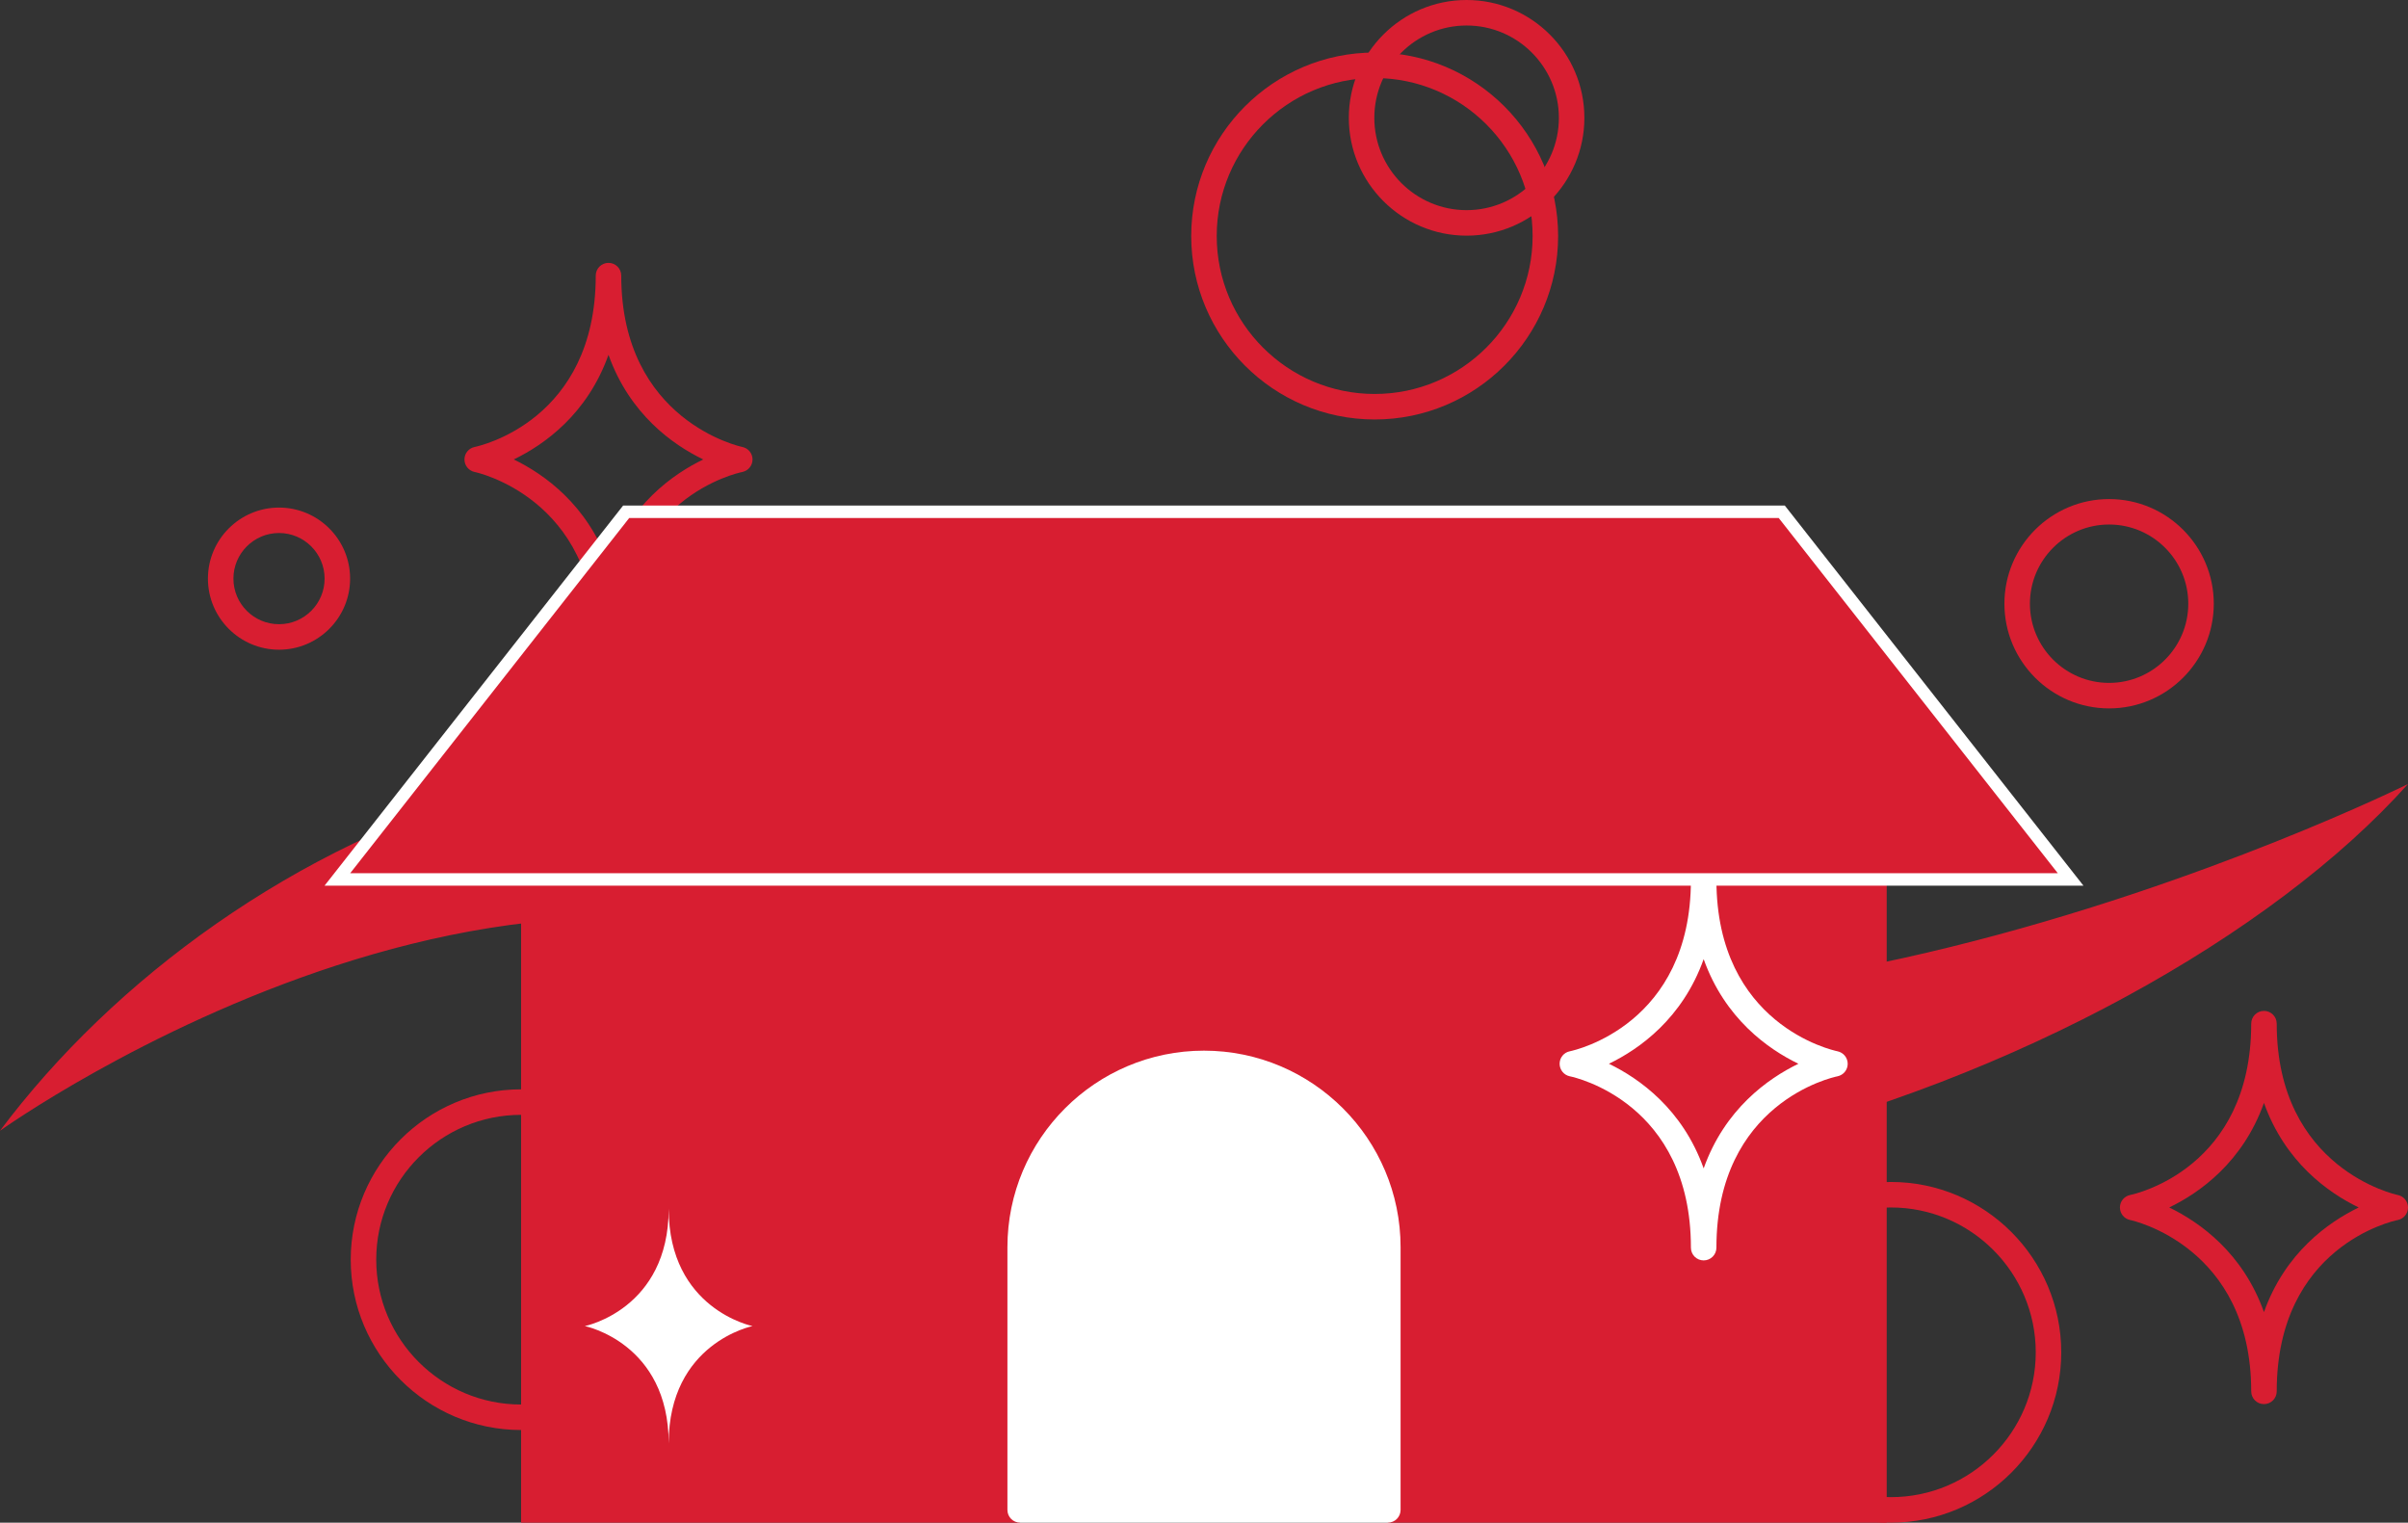 <?xml version="1.0" encoding="utf-8"?>
<!-- Generator: Adobe Illustrator 24.3.0, SVG Export Plug-In . SVG Version: 6.00 Build 0)  -->
<svg version="1.1" baseProfile="basic" id="Ebene_1"
	 xmlns="http://www.w3.org/2000/svg" xmlns:xlink="http://www.w3.org/1999/xlink" x="0px" y="0px" viewBox="0 0 35.125 22.208"
	 xml:space="preserve">
<rect x="0" y="0" width="35.125" height="22.208" fill="#333333" stroke="none"/>
<style type="text/css">
	.st0{fill:#D81E31;}
	.st1{fill:#FFFFFF;}
	.st2{fill:none;stroke:#FFFFFF;stroke-width:0.182;stroke-miterlimit:10;}
</style>
<g>
	<path class="st0" d="M0,16.492c0,0,8.36-5.985,14.216-1.343c5.856,4.643,16.944,0.718,20.909-3.714c0,0-11.735,5.819-18.129,1.544
		S3.318,12.059,0,16.492"/>
	<path class="st0" d="M7.494,6.701c0.445,0.216,1.073,0.66,1.382,1.526c0.309-0.866,0.937-1.31,1.382-1.526
		c-0.445-0.215-1.073-0.66-1.382-1.526C8.567,6.041,7.939,6.486,7.494,6.701 M8.876,9.569c-0.103,0-0.186-0.083-0.186-0.186
		c0-2.121-1.748-2.496-1.766-2.499C6.837,6.866,6.775,6.79,6.775,6.701c0-0.088,0.062-0.164,0.149-0.182
		C6.996,6.504,8.69,6.132,8.69,4.02c0-0.103,0.083-0.186,0.186-0.186S9.062,3.917,9.062,4.02c0,2.121,1.748,2.496,1.766,2.499
		c0.087,0.018,0.149,0.094,0.149,0.182c0,0.089-0.062,0.165-0.149,0.183c-0.072,0.014-1.766,0.387-1.766,2.499
		C9.062,9.486,8.979,9.569,8.876,9.569"/>
	<path class="st0" d="M7.601,16.26c-1.165,0-2.113,0.947-2.113,2.112s0.948,2.113,2.113,2.113s2.113-0.948,2.113-2.113
		C9.714,17.207,8.766,16.26,7.601,16.26 M7.601,20.857c-1.37,0-2.485-1.115-2.485-2.485s1.115-2.484,2.485-2.484
		s2.484,1.114,2.484,2.484S8.971,20.857,7.601,20.857"/>
	<path class="st0" d="M27.582,17.611c-1.165,0-2.113,0.948-2.113,2.113c0,1.165,0.948,2.112,2.113,2.112
		c1.165,0,2.113-0.947,2.113-2.112S28.747,17.611,27.582,17.611 M27.582,22.208c-1.37,0-2.484-1.114-2.484-2.484
		c0-1.37,1.114-2.485,2.484-2.485c1.37,0,2.485,1.115,2.485,2.485C30.067,21.094,28.952,22.208,27.582,22.208"/>
	<path class="st0" d="M27.521,12.827v9.381h-7.278v-3.91c0-1.511-1.199-2.734-2.68-2.734c-1.482,0-2.684,1.223-2.684,2.734v3.91
		H7.601v-9.381C7.601,12.827,27.521,12.827,27.521,12.827z"/>
	<path class="st1" d="M20.243,18.191v3.833H14.88v-3.833c0-1.481,1.201-2.68,2.683-2.68C19.044,15.511,20.243,16.71,20.243,18.191"
		/>
	<path class="st1" d="M15.067,21.836h4.991v-3.645c0-1.376-1.12-2.496-2.496-2.496s-2.495,1.12-2.495,2.496V21.836z M20.244,22.208
		h-5.363c-0.103,0-0.186-0.083-0.186-0.186v-3.831c0-1.581,1.286-2.867,2.867-2.867s2.868,1.286,2.868,2.867v3.831
		C20.43,22.125,20.347,22.208,20.244,22.208"/>
	<path class="st1" d="M23.469,15.515c0.445,0.216,1.073,0.66,1.382,1.526c0.309-0.866,0.937-1.31,1.382-1.526
		c-0.445-0.215-1.073-0.66-1.382-1.526C24.542,14.855,23.914,15.3,23.469,15.515 M24.851,18.383c-0.103,0-0.186-0.083-0.186-0.186
		c0-2.112-1.694-2.485-1.766-2.499c-0.087-0.018-0.149-0.095-0.149-0.183c0-0.089,0.062-0.165,0.149-0.182
		c0.072-0.015,1.766-0.388,1.766-2.499c0-0.103,0.083-0.186,0.186-0.186s0.186,0.083,0.186,0.186c0,2.111,1.694,2.484,1.766,2.499
		c0.087,0.018,0.149,0.094,0.149,0.183c0,0.088-0.062,0.164-0.149,0.182c-0.072,0.014-1.766,0.387-1.766,2.499
		C25.037,18.3,24.954,18.383,24.851,18.383"/>
	<path class="st0" d="M31.642,17.611c0.445,0.216,1.073,0.66,1.382,1.526c0.309-0.866,0.937-1.31,1.382-1.526
		c-0.445-0.215-1.073-0.66-1.382-1.525C32.715,16.951,32.087,17.396,31.642,17.611 M33.024,20.479c-0.103,0-0.186-0.083-0.186-0.186
		c0-2.121-1.748-2.496-1.766-2.499c-0.087-0.018-0.149-0.094-0.149-0.183c0-0.088,0.062-0.164,0.149-0.182
		c0.072-0.015,1.766-0.387,1.766-2.499c0-0.103,0.083-0.186,0.186-0.186s0.186,0.083,0.186,0.186c0,2.121,1.748,2.496,1.766,2.499
		c0.087,0.018,0.149,0.094,0.149,0.182c0,0.089-0.062,0.165-0.149,0.183c-0.072,0.014-1.766,0.387-1.766,2.499
		C33.21,20.396,33.127,20.479,33.024,20.479"/>
	<path class="st1" d="M12.2,9.864c0,0-1.223,0.245-1.223,1.712c0-1.467-1.223-1.712-1.223-1.712s1.223-0.245,1.223-1.712
		C10.977,9.619,12.2,9.864,12.2,9.864"/>
	<path class="st1" d="M10.977,19.341c0,0-1.223,0.245-1.223,1.712c0-1.467-1.223-1.712-1.223-1.712s1.223-0.245,1.223-1.712
		C9.754,19.096,10.977,19.341,10.977,19.341"/>
	<path class="st0" d="M4.07,7.774c-0.367,0-0.665,0.299-0.665,0.665c0,0.367,0.298,0.665,0.665,0.665s0.665-0.298,0.665-0.665
		C4.735,8.073,4.437,7.774,4.07,7.774 M4.07,9.476c-0.572,0-1.037-0.465-1.037-1.037c0-0.571,0.465-1.036,1.037-1.036
		s1.037,0.465,1.037,1.036C5.107,9.011,4.642,9.476,4.07,9.476"/>
	<path class="st0" d="M20.052,1.138c-1.271,0-2.304,1.033-2.304,2.304c0,1.27,1.033,2.304,2.304,2.304s2.304-1.034,2.304-2.304
		C22.356,2.171,21.323,1.138,20.052,1.138 M20.052,6.118c-1.476,0-2.676-1.2-2.676-2.676s1.2-2.676,2.676-2.676
		s2.676,1.2,2.676,2.676S21.528,6.118,20.052,6.118"/>
	<path class="st0" d="M21.393,0.372c-0.742,0-1.346,0.604-1.346,1.347c0,0.742,0.604,1.346,1.346,1.346s1.346-0.604,1.346-1.346
		C22.739,0.976,22.135,0.372,21.393,0.372 M21.393,3.437c-0.947,0-1.718-0.771-1.718-1.718C19.675,0.771,20.446,0,21.393,0
		s1.718,0.771,1.718,1.719C23.111,2.666,22.34,3.437,21.393,3.437"/>
	<path class="st0" d="M30.765,7.65c-0.637,0-1.155,0.518-1.155,1.155s0.518,1.155,1.155,1.155c0.637,0,1.155-0.518,1.155-1.155
		S31.402,7.65,30.765,7.65 M30.765,10.332c-0.842,0-1.527-0.685-1.527-1.527s0.685-1.526,1.527-1.526
		c0.842,0,1.527,0.684,1.527,1.526S31.607,10.332,30.765,10.332"/>
</g>
<polygon class="st0" points="30.176,12.827 4.921,12.827 9.13,7.464 25.966,7.464 "/>
<polygon class="st2" points="30.204,12.827 4.921,12.827 9.134,7.464 25.99,7.464 "/>
</svg>
